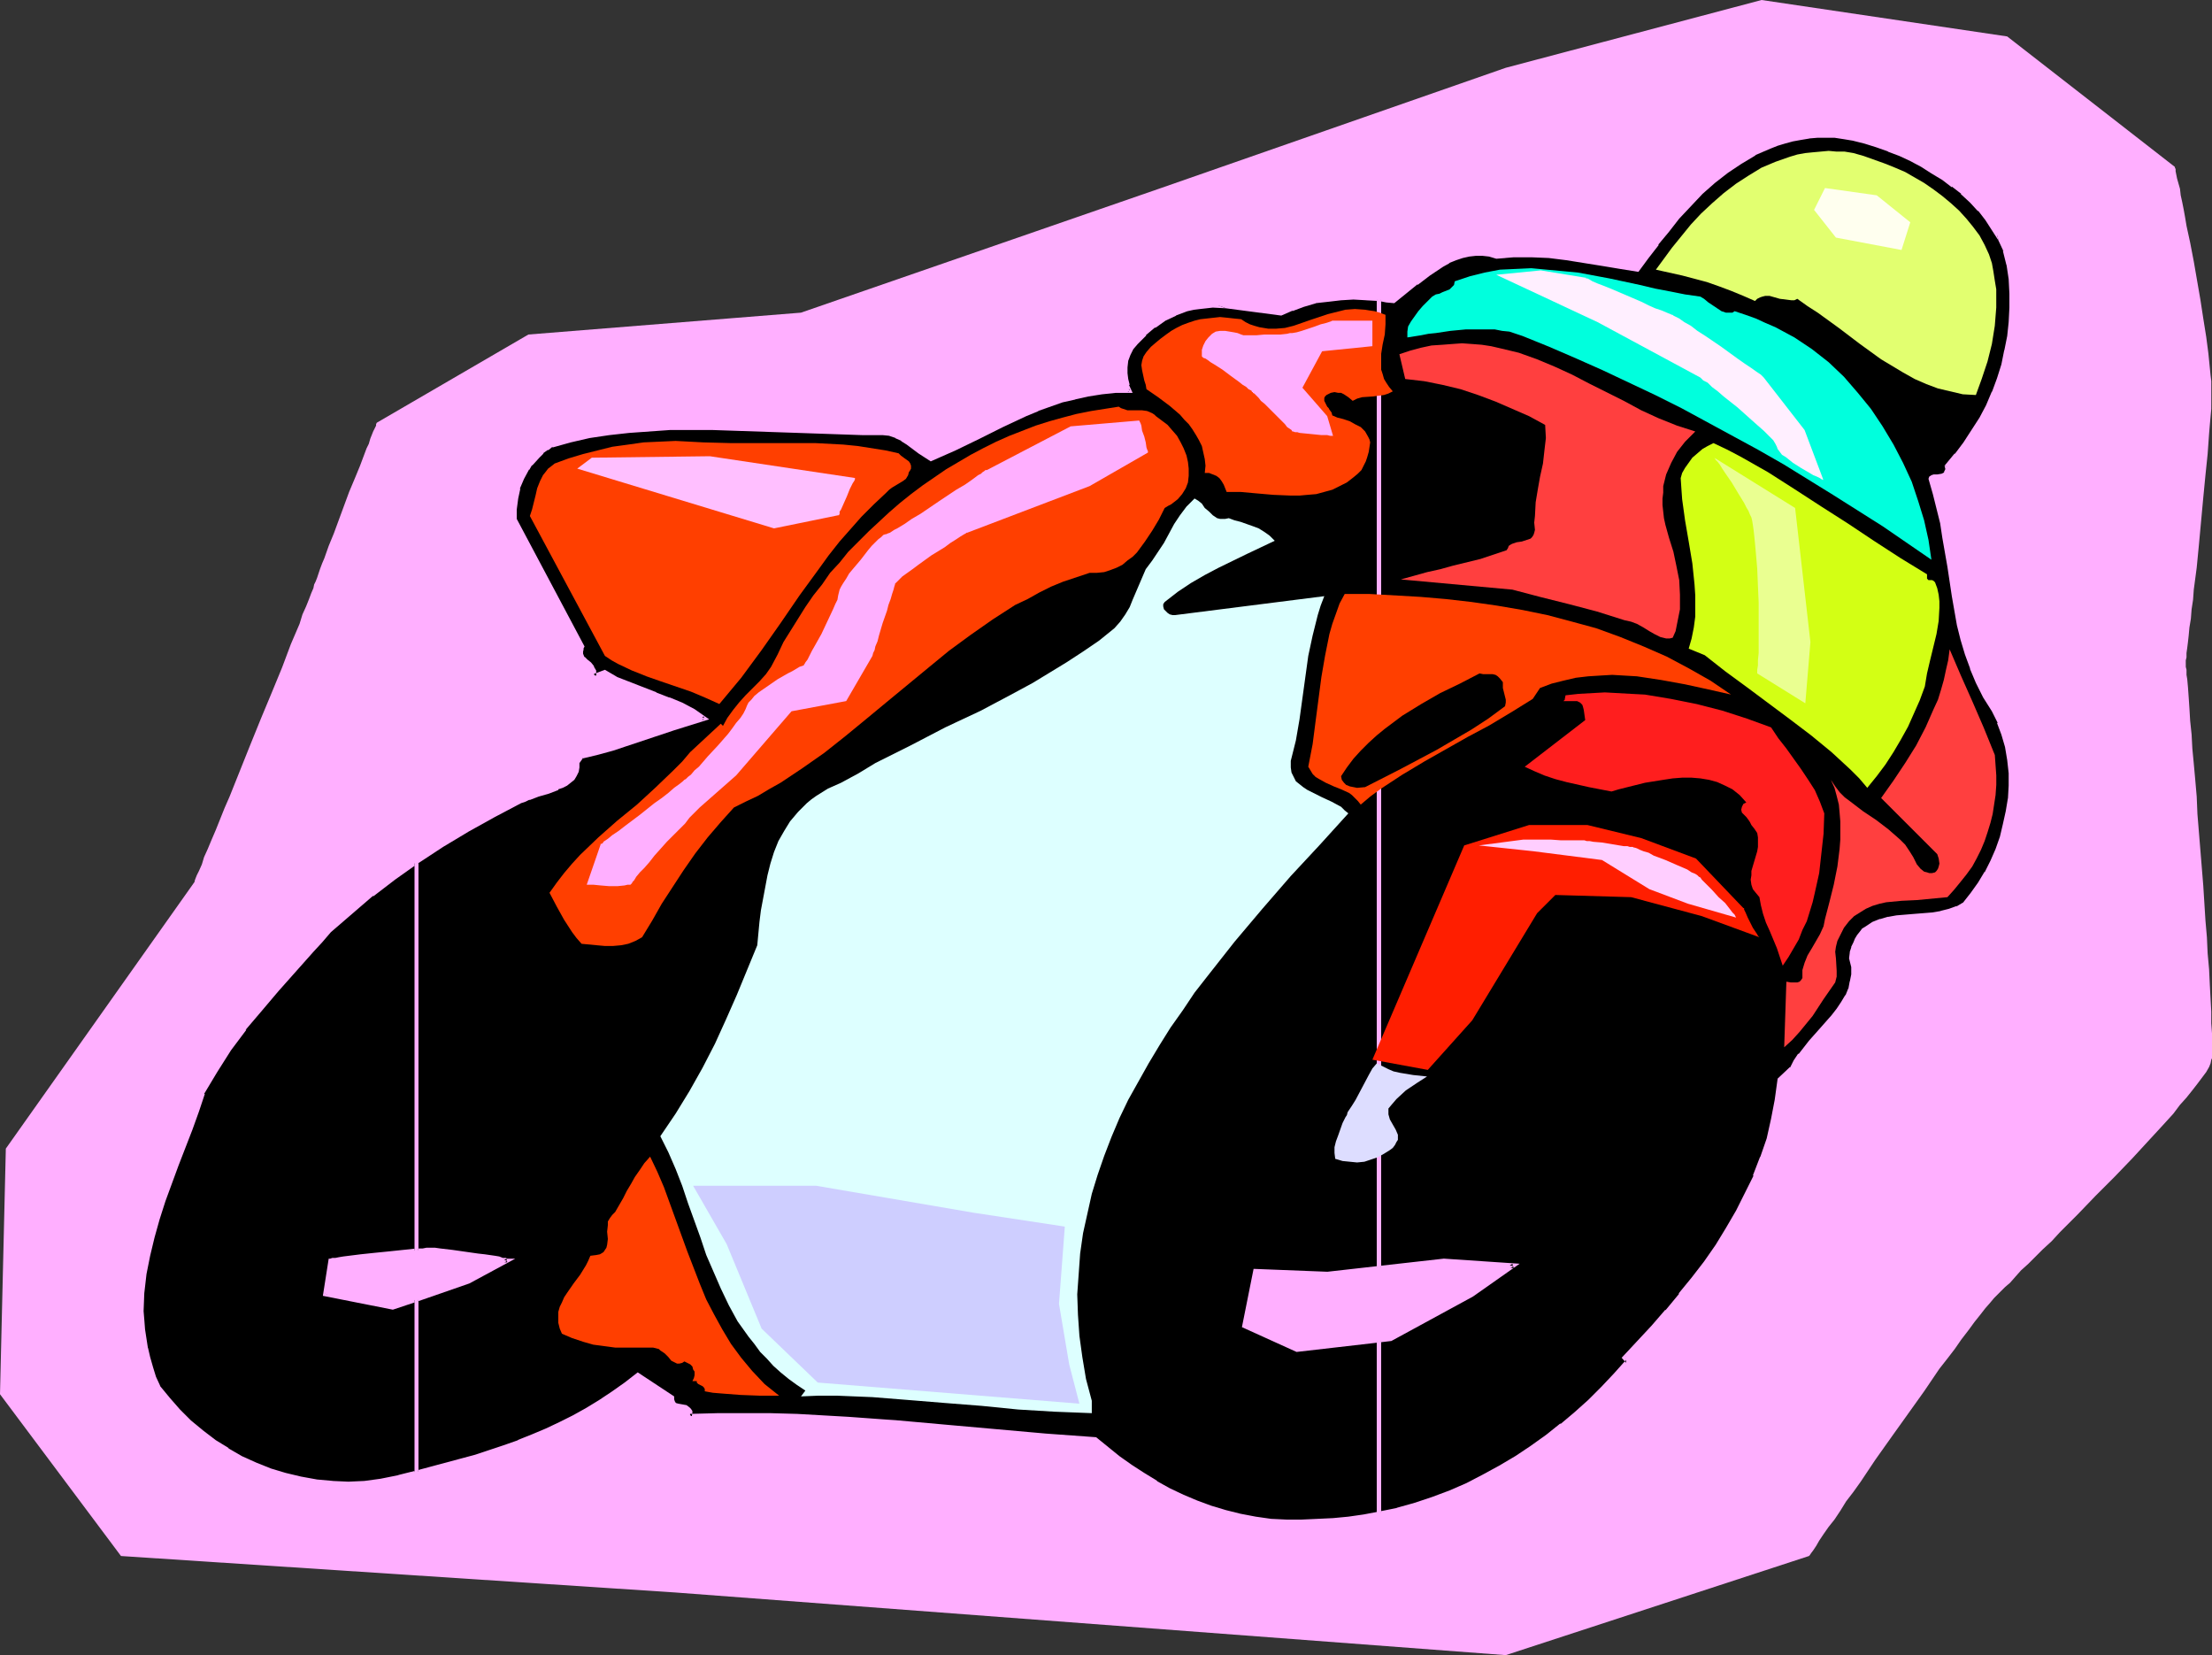 <?xml version="1.0" encoding="UTF-8" standalone="no"?>
<svg
   version="1.0"
   width="129.766mm"
   height="97.072mm"
   id="svg30"
   sodipodi:docname="Motorcycle Racing 19.wmf"
   xmlns:inkscape="http://www.inkscape.org/namespaces/inkscape"
   xmlns:sodipodi="http://sodipodi.sourceforge.net/DTD/sodipodi-0.dtd"
   xmlns="http://www.w3.org/2000/svg"
   xmlns:svg="http://www.w3.org/2000/svg">
  <rect width="100%" height="100%" fill="#333333" stroke="none"/>
  <sodipodi:namedview
     id="namedview30"
     pagecolor="#ffffff"
     bordercolor="#000000"
     borderopacity="0.25"
     inkscape:showpageshadow="2"
     inkscape:pageopacity="0.0"
     inkscape:pagecheckerboard="0"
     inkscape:deskcolor="#d1d1d1"
     inkscape:document-units="mm" />
  <defs
     id="defs1">
    <pattern
       id="WMFhbasepattern"
       patternUnits="userSpaceOnUse"
       width="6"
       height="6"
       x="0"
       y="0" />
  </defs>
  <path
     style="fill:#ffafff;fill-opacity:1;fill-rule:evenodd;stroke:none"
     d="m 484.638,147.014 v -0.162 -0.485 l 0.162,-0.646 v -0.969 l 0.162,-1.131 0.162,-1.292 0.162,-1.454 0.162,-1.777 0.323,-1.939 0.162,-2.1 0.323,-2.1 0.162,-2.262 0.646,-4.847 0.485,-5.008 0.97,-10.501 0.485,-5.008 0.485,-4.685 0.162,-2.262 0.162,-2.262 0.162,-1.939 0.162,-1.777 0.162,-1.777 V 89.178 87.885 86.754 85.785 84.492 l -0.162,-1.292 -0.162,-1.616 -0.162,-1.616 -0.162,-1.616 -0.485,-3.716 -0.646,-4.039 -0.646,-4.2 -1.454,-8.401 -0.808,-4.2 -0.808,-3.716 -0.323,-1.939 -0.323,-1.777 -0.323,-1.616 -0.323,-1.454 -0.162,-1.454 -0.323,-1.131 -0.323,-1.131 -0.162,-0.808 -0.162,-0.808 v -0.485 l -0.162,-0.323 V 36.996 L 445.046,8.078 390.587,0 333.865,15.024 257.429,41.681 177.598,69.306 117.16,74.153 83.547,93.701 v 0 l -0.162,0.323 v 0.323 l -0.323,0.646 -0.323,0.646 -0.323,0.808 -0.323,0.808 -0.323,1.131 -0.485,0.969 -0.485,1.292 -0.97,2.585 -1.131,2.746 -1.293,3.07 -2.262,6.139 -1.131,3.07 -1.131,2.746 -0.97,2.746 -0.485,1.131 -0.485,1.292 -0.323,0.969 -0.323,0.969 -0.323,0.808 -0.323,0.646 -0.162,0.808 -0.485,1.131 -0.485,1.292 -0.646,1.616 -0.808,1.777 -0.646,2.1 -0.97,2.262 -0.97,2.262 -0.97,2.585 -0.97,2.585 -1.131,2.746 -1.131,2.746 -2.424,5.816 -2.424,5.977 -2.262,5.654 -2.262,5.654 -1.131,2.585 -0.97,2.423 -0.97,2.423 -0.97,2.262 -0.808,1.939 -0.808,1.777 -0.485,1.616 -0.646,1.454 -0.485,0.969 -0.323,0.808 -0.162,0.485 v 0.162 0 L 1.293,254.608 0,309.052 l 26.826,35.865 122.816,8.078 184.224,13.894 67.226,-21.971 0.162,-0.162 0.323,-0.485 0.485,-0.646 0.646,-0.969 0.646,-1.131 0.97,-1.454 1.131,-1.616 1.293,-1.616 1.293,-1.939 1.293,-2.1 1.616,-2.1 1.616,-2.262 1.616,-2.423 1.616,-2.423 3.555,-5.008 7.272,-10.178 3.394,-5.008 1.778,-2.262 1.616,-2.1 1.454,-2.1 1.616,-2.1 1.293,-1.777 1.293,-1.616 1.131,-1.454 1.131,-1.292 0.808,-0.969 0.808,-0.808 0.646,-0.646 0.97,-0.969 1.131,-0.969 1.131,-1.292 1.293,-1.454 1.616,-1.454 1.616,-1.616 1.616,-1.616 1.939,-1.777 1.778,-1.939 3.878,-3.877 4.04,-4.2 4.202,-4.2 4.04,-4.2 3.717,-4.039 1.939,-2.1 1.778,-1.939 1.616,-1.777 1.454,-1.939 1.454,-1.616 1.293,-1.616 1.131,-1.454 0.97,-1.292 0.97,-1.292 0.646,-1.131 0.323,-0.808 0.162,-0.808 0.162,-0.323 v -0.646 -0.485 -2.262 -2.1 l -0.162,-2.262 v -2.585 l -0.162,-2.908 -0.162,-3.07 -0.162,-3.393 -0.323,-3.554 -0.162,-3.554 -0.323,-3.716 -0.485,-7.755 -0.646,-7.916 -0.646,-7.916 -0.162,-3.877 -0.323,-3.716 -0.323,-3.554 -0.323,-3.393 -0.162,-3.07 -0.323,-3.07 -0.162,-2.746 -0.162,-2.423 -0.162,-2.262 -0.162,-1.777 -0.162,-0.969 v -0.646 -0.485 l -0.162,-0.646 v -0.323 -0.323 z"
     id="path1" />
  <path
     style="fill:#000000;fill-opacity:1;fill-rule:evenodd;stroke:none"
     d="m 92.273,326.338 -3.878,1.131 -3.878,0.808 -3.717,0.485 -3.555,0.162 -3.555,-0.162 -3.555,-0.323 -3.394,-0.646 -3.394,-0.808 -3.394,-0.969 -3.232,-1.292 -3.232,-1.454 -3.07,-1.777 -2.909,-1.939 -2.747,-2.1 -2.747,-2.262 -2.424,-2.423 -2.262,-2.585 -2.262,-2.746 -0.808,-2.1 -0.808,-2.262 -0.646,-2.1 -0.485,-2.1 -0.323,-1.939 -0.323,-2.1 -0.162,-2.262 v -1.939 -4.2 l 0.485,-4.2 0.808,-4.039 0.97,-4.039 1.131,-4.039 1.293,-4.039 3.07,-7.916 2.909,-7.916 1.454,-4.039 1.293,-3.877 1.454,-2.585 1.454,-2.423 3.07,-4.847 3.232,-4.362 3.717,-4.524 3.555,-4.2 3.878,-4.362 3.878,-4.2 1.939,-2.262 1.939,-2.262 4.686,-4.039 4.848,-4.039 4.848,-3.716 4.848,-3.393 v 86.108 l -1.293,0.162 h -1.454 l -3.232,0.323 -3.07,0.485 -3.07,0.323 -1.454,0.162 -1.293,0.162 -1.131,0.162 -1.131,0.162 h -0.808 l -0.646,0.162 -0.323,0.162 h -0.162 l -1.131,7.431 15.029,2.908 5.171,-1.777 z M 431.633,103.233 v 0.646 0.323 l -0.162,0.323 -0.162,0.485 -0.323,0.162 -0.323,0.162 -0.97,0.323 h -0.97 -0.323 l -0.162,0.323 -0.162,0.162 0.97,3.231 0.808,3.231 0.808,3.231 0.485,3.231 0.97,6.462 0.97,6.624 1.293,6.301 0.808,3.231 0.97,3.231 0.97,3.231 1.454,3.07 1.616,3.07 1.778,3.231 1.293,2.585 0.97,2.746 0.808,2.746 0.485,2.746 0.162,2.908 0.162,2.908 -0.162,2.908 -0.485,2.908 -0.646,2.746 -0.808,2.908 -0.808,2.746 -1.293,2.585 -1.293,2.585 -1.454,2.423 -1.616,2.262 -1.778,2.1 -1.454,0.969 -1.939,0.646 -1.778,0.485 -1.939,0.162 -3.878,0.485 -4.04,0.323 -1.778,0.323 -1.778,0.485 -1.616,0.646 -1.454,0.808 -0.646,0.485 -0.485,0.646 -0.646,0.646 -0.485,0.808 -0.323,0.969 -0.323,0.969 -0.323,0.969 -0.162,1.292 0.323,1.777 0.162,1.777 -0.323,1.616 -0.485,1.777 -0.646,1.454 -0.97,1.454 -0.97,1.616 -1.131,1.454 -2.424,2.746 -1.293,1.454 -1.293,1.454 -2.262,2.908 -0.97,1.454 -0.97,1.454 -2.586,2.423 -0.646,4.523 -0.808,4.362 -1.131,4.2 -1.293,4.2 -1.616,4.2 -1.778,3.877 -2.101,3.877 -2.101,4.039 -2.424,3.554 -2.586,3.716 -2.747,3.716 -2.747,3.554 -3.07,3.554 -3.07,3.554 -6.302,6.785 0.646,0.808 -2.747,3.07 -2.747,2.908 -2.909,2.908 -3.07,2.746 -3.232,2.585 -3.232,2.585 -3.232,2.423 -3.394,2.262 -3.717,2.1 -3.555,1.939 -3.717,1.777 -3.717,1.777 -3.878,1.454 -3.878,1.292 -4.04,1.131 -4.04,0.808 v -38.45 l 2.747,-0.323 17.938,-9.855 9.211,-6.301 -15.514,-1.131 -14.382,1.616 V 66.237 l 1.778,0.323 1.454,0.323 2.586,-2.1 2.586,-2.1 2.747,-2.1 2.909,-1.777 1.293,-0.808 1.616,-0.646 1.454,-0.646 1.454,-0.323 1.616,-0.162 h 1.454 l 1.616,0.323 1.616,0.485 1.778,-0.323 1.939,-0.162 h 3.878 l 3.878,0.162 4.04,0.485 4.04,0.646 3.878,0.646 3.878,0.808 3.878,0.485 2.101,-2.908 2.101,-2.908 2.424,-2.908 2.262,-2.746 2.586,-2.908 2.586,-2.746 2.747,-2.423 2.909,-2.262 3.07,-2.1 3.07,-1.777 3.394,-1.616 1.616,-0.646 1.778,-0.485 1.778,-0.485 1.778,-0.323 1.778,-0.323 h 1.939 l 1.939,-0.162 1.939,0.162 1.939,0.162 2.101,0.323 2.586,0.808 2.586,0.808 2.586,0.969 2.586,0.969 2.424,1.131 2.424,1.292 2.424,1.292 2.262,1.454 2.262,1.616 1.939,1.616 2.101,1.939 1.778,1.939 1.616,1.939 1.454,2.262 1.454,2.423 1.131,2.423 0.808,3.07 0.323,3.231 0.323,3.231 v 3.07 l -0.162,3.231 -0.323,3.231 -0.646,3.07 -0.808,3.231 -0.808,3.07 -1.293,3.07 -1.293,2.908 -1.454,2.908 -1.616,2.746 -1.939,2.585 -1.939,2.585 z m -125.886,232.314 -3.394,0.646 -3.232,0.485 -3.555,0.323 -3.394,0.162 -3.555,0.162 h -3.394 l -3.555,-0.323 -3.394,-0.323 -3.232,-0.646 -3.394,-0.808 -3.232,-0.969 -3.07,-1.292 -3.07,-1.292 -3.07,-1.454 -2.909,-1.454 -2.909,-1.777 -2.747,-1.939 -2.586,-1.939 -2.747,-2.1 -2.424,-2.1 -10.989,-0.646 -10.989,-0.969 -10.827,-0.969 -10.989,-1.131 -10.989,-0.808 -5.656,-0.323 -5.656,-0.162 -5.818,-0.162 h -5.818 -6.141 l -6.141,0.162 0.162,-0.646 v -0.485 l -0.162,-0.323 -0.162,-0.323 -0.646,-0.162 -1.616,-0.323 -0.808,-0.323 -0.323,-0.162 -0.162,-0.323 -0.162,-0.485 v -0.646 l -7.595,-5.008 -2.747,2.1 -2.747,2.1 -2.909,1.777 -2.909,1.777 -2.909,1.616 -2.909,1.616 -3.07,1.454 -3.07,1.292 -3.232,1.131 -3.07,1.131 -6.464,2.262 -6.464,1.777 -6.626,1.616 v -38.288 l 11.635,-4.039 8.565,-4.524 -0.485,-0.162 -0.485,-0.162 -0.97,-0.162 -0.97,-0.162 -0.97,-0.162 -1.293,-0.162 -1.293,-0.162 -5.656,-0.969 -2.747,-0.162 -1.293,-0.162 h -1.131 -0.646 -0.646 l -1.616,0.162 v -86.108 l 5.656,-3.716 5.818,-3.393 5.818,-3.231 5.818,-3.07 0.97,-0.485 0.97,-0.323 1.939,-0.646 1.131,-0.485 1.131,-0.323 2.101,-0.808 0.97,-0.485 0.97,-0.485 0.646,-0.485 0.808,-0.646 0.485,-0.808 0.323,-0.808 0.162,-0.969 v -0.969 l 0.97,-1.292 3.394,-0.808 3.394,-0.969 6.787,-2.262 6.787,-2.1 6.949,-2.262 -2.586,-1.616 -2.586,-1.454 -2.909,-1.292 -2.747,-0.969 -5.818,-2.262 -2.909,-1.292 -2.586,-1.454 -2.424,0.969 v -0.646 -0.485 l -0.485,-0.808 -0.485,-0.808 -0.808,-0.646 -0.646,-0.646 -0.323,-0.808 -0.162,-0.323 v -0.485 l 0.162,-0.485 0.323,-0.485 -15.029,-28.11 -0.162,-2.423 0.323,-2.262 0.485,-2.423 0.808,-2.1 1.293,-2.1 0.646,-0.969 1.616,-1.777 0.97,-0.969 0.97,-0.808 1.131,-0.646 4.04,-1.131 4.202,-0.969 4.363,-0.646 4.525,-0.485 4.525,-0.323 4.525,-0.162 4.686,-0.162 h 4.848 l 9.534,0.323 9.534,0.323 4.686,0.162 4.686,0.162 4.686,0.162 h 4.525 l 1.616,0.162 1.454,0.646 1.293,0.646 1.293,0.808 2.424,1.777 2.586,1.777 5.333,-2.423 5.171,-2.423 5.171,-2.585 5.333,-2.423 2.586,-1.292 2.747,-0.969 2.747,-0.808 2.909,-0.808 2.909,-0.646 2.909,-0.485 3.07,-0.162 h 3.232 l -0.485,-1.292 -0.323,-1.292 -0.162,-1.454 v -1.454 l 0.162,-1.292 0.485,-1.454 0.808,-1.292 0.97,-1.292 1.939,-1.939 2.101,-1.777 2.262,-1.454 2.424,-1.131 2.424,-0.969 1.454,-0.323 1.454,-0.323 1.454,-0.162 1.454,-0.162 3.07,0.162 12.12,1.777 2.262,-1.131 2.586,-0.969 2.747,-0.646 2.747,-0.485 2.909,-0.323 2.747,-0.162 2.909,0.162 2.747,0.162 V 281.103 l -11.312,1.131 -16.16,-0.485 -2.424,12.117 11.635,5.331 18.261,-2.1 z"
     id="path2" />
  <path
     style="fill:#ffafff;fill-opacity:1;fill-rule:evenodd;stroke:none"
     d="m 91.95,326.338 0.162,-0.323 -3.878,0.969 h 0.162 l -4.04,0.808 -3.555,0.485 v 0 l -3.555,0.162 -3.555,-0.162 h 0.162 l -3.555,-0.323 -3.555,-0.646 v 0 l -3.394,-0.808 -3.232,-0.969 v 0 l -3.232,-1.292 v 0 l -3.232,-1.454 -3.07,-1.777 h 0.162 l -2.909,-1.777 -2.747,-2.1 v 0 l -2.747,-2.262 -2.424,-2.423 -2.262,-2.585 v 0 l -2.262,-2.746 0.162,0.162 -0.97,-2.1 v 0 l -0.646,-2.1 -0.646,-2.262 -0.485,-2.1 v 0.162 l -0.323,-2.1 -0.323,-2.1 -0.162,-2.1 v 0 l -0.162,-1.939 0.162,-4.2 v 0.162 l 0.485,-4.2 0.808,-4.039 v 0 l 0.97,-4.039 1.131,-4.039 1.293,-4.039 2.909,-7.916 3.07,-7.916 1.454,-4.039 1.293,-3.877 h -0.162 l 1.454,-2.423 v 0 l 1.454,-2.423 3.07,-4.847 3.394,-4.524 h -0.162 l 3.717,-4.362 v 0 l 3.555,-4.2 3.878,-4.362 3.878,-4.362 1.939,-2.1 1.939,-2.262 4.686,-4.039 v 0 l 4.686,-4.039 v 0.162 l 4.848,-3.716 5.01,-3.554 -0.646,-0.323 v 86.108 l 0.323,-0.485 -1.293,0.162 -1.616,0.162 -3.07,0.323 -3.232,0.323 -3.07,0.323 -1.293,0.162 -1.293,0.162 -1.293,0.162 -0.97,0.162 -0.808,0.162 h -0.646 l -0.485,0.162 h 0.162 -0.485 l -1.293,8.239 15.514,3.07 5.333,-1.777 -0.485,-0.485 v 38.288 l 0.808,0.323 v -39.258 l -5.818,1.939 h 0.162 l -15.029,-2.746 0.485,0.485 1.131,-7.593 -0.485,0.323 h 0.162 v 0 h 0.485 l 0.646,-0.162 h 0.808 l 0.97,-0.162 1.131,-0.162 1.293,-0.162 1.454,-0.162 3.07,-0.485 3.232,-0.323 3.07,-0.323 1.454,-0.162 1.778,-0.162 V 190.31 l -5.656,3.877 -4.848,3.716 v 0 l -4.686,4.039 h -0.162 l -4.686,4.039 -1.939,2.262 -1.939,2.262 -3.878,4.2 -3.878,4.362 -3.555,4.2 v 0.162 l -3.555,4.362 h -0.162 l -3.232,4.524 -3.07,4.685 -1.616,2.585 v 0 l -1.293,2.585 h -0.162 l -1.293,4.039 -1.454,3.877 -2.909,7.916 -2.909,7.916 -1.454,4.039 -1.131,4.039 -0.97,4.039 v 0.162 l -0.808,4.039 -0.323,4.2 v 0 l -0.162,4.2 v 1.939 0.162 l 0.162,2.1 0.323,2.1 0.323,2.1 v 0 l 0.646,2.1 0.646,2.1 0.646,2.262 v 0 l 0.97,2.1 2.262,2.746 v 0.162 l 2.262,2.585 2.424,2.423 2.747,2.262 v 0.162 l 2.909,2.1 2.909,1.777 v 0 l 3.07,1.777 3.232,1.454 v 0 l 3.232,1.292 v 0 l 3.394,1.131 3.394,0.808 v 0 l 3.555,0.646 3.555,0.323 v 0 h 3.555 3.555 0.162 l 3.555,-0.485 4.04,-0.808 v 0 l 4.202,-1.292 z"
     id="path3" />
  <path
     style="fill:#ffafff;fill-opacity:1;fill-rule:evenodd;stroke:none"
     d="m 431.148,103.233 0.162,0.646 v 0 0.323 -0.162 l -0.162,0.323 v 0 l -0.162,0.323 h 0.162 l -0.323,0.162 v 0 l -0.323,0.162 v 0 l -0.97,0.162 h 0.162 -0.97 l -0.485,0.162 -0.485,0.323 -0.162,0.485 0.97,3.393 0.808,3.231 v 0 l 0.808,3.231 0.485,3.231 1.131,6.462 0.97,6.462 1.131,6.462 v 0 l 0.808,3.231 0.97,3.231 1.131,3.07 v 0.162 l 1.293,3.07 1.616,3.231 v 0 l 1.939,3.07 v 0 l 1.293,2.585 h -0.162 l 0.97,2.585 0.808,2.746 v 0 l 0.485,2.908 0.323,2.908 v -0.162 2.908 l -0.162,2.908 v -0.162 l -0.485,2.908 v 0 l -0.646,2.908 -0.646,2.746 -0.97,2.746 v 0 l -1.131,2.585 -1.293,2.585 v -0.162 l -1.454,2.423 -1.616,2.262 v 0 l -1.778,2.262 0.162,-0.162 -1.616,0.969 0.162,-0.162 -1.778,0.646 -1.939,0.485 h 0.162 l -1.939,0.323 -4.04,0.323 -3.878,0.323 -1.778,0.323 h -0.162 l -1.616,0.485 h -0.162 l -1.616,0.646 -1.454,0.969 -0.808,0.485 -0.485,0.646 v 0 l -0.646,0.808 v 0 l -0.485,0.808 v 0 l -0.323,0.808 -0.485,0.969 v 0.162 l -0.323,0.969 v 0.162 l -0.162,1.292 0.485,1.939 v -0.162 1.777 0 l -0.323,1.616 v -0.162 l -0.323,1.777 v -0.162 l -0.646,1.616 v -0.162 l -0.97,1.616 -0.97,1.454 -1.131,1.454 v 0 l -2.424,2.746 -1.293,1.454 -1.293,1.454 v 0 l -2.262,2.908 h -0.162 l -0.97,1.454 -0.808,1.616 v -0.162 l -2.747,2.585 -0.646,4.685 -0.808,4.2 v 0 l -0.97,4.362 -1.454,4.2 v -0.162 l -1.616,4.2 h 0.162 l -1.939,3.877 -1.939,3.877 -2.262,3.877 v 0 l -2.262,3.716 -2.586,3.716 -2.747,3.554 -2.909,3.554 h 0.162 l -3.07,3.716 v -0.162 l -3.07,3.554 -6.626,7.108 0.97,1.131 v -0.646 l -2.747,3.07 -2.747,2.908 -2.909,2.908 -3.07,2.746 v 0 l -3.07,2.585 v -0.162 l -3.232,2.585 -3.394,2.423 -3.394,2.262 -3.555,2.1 v 0 l -3.555,1.939 -3.717,1.939 -3.717,1.616 v 0 l -3.878,1.454 v 0 l -3.878,1.292 -4.04,1.131 h 0.162 l -4.04,0.808 0.485,0.485 v -38.45 l -0.485,0.485 2.747,-0.323 18.099,-9.855 v 0 l 10.342,-7.27 -16.806,-1.131 -14.382,1.616 0.485,0.485 V 66.237 l -0.485,0.485 1.616,0.323 1.778,0.162 2.586,-2.1 2.586,-2.1 v 0.162 l 2.747,-2.1 2.909,-1.939 1.454,-0.808 h -0.162 l 1.616,-0.646 v 0 l 1.454,-0.485 1.454,-0.323 v 0 l 1.454,-0.162 v 0 h 1.454 v 0 l 1.454,0.162 v 0 l 1.616,0.485 2.101,-0.162 h -0.162 l 1.939,-0.162 h 3.878 l 3.878,0.162 v 0 l 3.878,0.485 4.04,0.646 4.04,0.646 3.878,0.646 4.04,0.646 2.262,-3.07 2.262,-2.908 h -0.162 l 2.424,-2.908 2.262,-2.908 v 0 l 2.586,-2.746 2.586,-2.746 2.747,-2.423 v 0 l 2.909,-2.262 v 0 l 2.909,-1.939 3.232,-1.939 h -0.162 l 3.394,-1.454 v 0 l 1.616,-0.646 v 0 l 1.616,-0.485 1.778,-0.485 v 0 l 1.778,-0.323 1.939,-0.323 h -0.162 l 1.939,-0.162 h 1.939 1.939 -0.162 l 2.101,0.323 1.939,0.323 v 0 l 2.586,0.646 2.586,0.808 2.747,0.969 h -0.162 l 2.586,0.969 2.424,1.131 2.424,1.292 v 0 l 2.262,1.454 2.424,1.454 2.101,1.616 v -0.162 l 2.101,1.616 h -0.162 l 2.101,1.939 1.778,1.939 v -0.162 l 1.616,2.1 v 0 l 1.454,2.262 1.454,2.262 v 0 l -0.646,-2.746 -1.616,-2.262 v 0 l -1.616,-2.1 v 0 l -1.939,-1.939 -1.939,-1.777 v 0 l -2.101,-1.777 v 0 l -2.101,-1.616 -2.424,-1.454 -2.262,-1.454 h -0.162 l -2.424,-1.131 -2.424,-1.131 -2.424,-1.131 h -0.162 l -2.586,-0.969 -2.586,-0.808 -2.747,-0.808 v 0 l -2.101,-0.323 -1.939,-0.162 v 0 l -1.939,-0.162 -1.939,0.162 -1.939,0.162 v 0 l -1.939,0.162 -1.778,0.485 v 0 l -1.778,0.323 -1.778,0.646 v 0 l -1.778,0.485 v 0.162 l -3.232,1.454 h -0.162 l -3.07,1.939 -3.07,1.939 v 0.162 l -2.747,2.262 h -0.162 l -2.747,2.585 -2.586,2.585 -2.586,2.908 v 0 l -2.262,2.908 -2.424,2.908 v 0 l -2.262,2.908 -1.939,2.908 0.485,-0.162 -3.878,-0.646 -3.878,-0.808 -4.04,-0.646 -4.04,-0.646 -3.878,-0.323 h -0.162 l -3.878,-0.162 h -3.878 -1.939 v 0 l -1.939,0.323 h 0.323 l -1.616,-0.485 h -0.162 l -1.454,-0.323 h -0.162 -1.454 -0.162 l -1.454,0.162 v 0 l -1.616,0.485 -1.454,0.485 v 0 l -1.616,0.646 v 0 l -1.454,0.808 -2.909,1.939 -2.747,2.1 v 0 l -2.586,2.1 -2.424,2.1 0.323,-0.162 -1.616,-0.323 -2.262,-0.323 V 281.588 l 14.867,-1.777 h -0.162 l 15.675,1.292 -0.323,-0.969 -9.211,6.462 v 0 l -17.938,9.855 0.162,-0.162 -3.07,0.323 v 39.581 l 4.686,-1.131 v 0 l 4.04,-1.131 3.878,-1.292 v 0 l 3.878,-1.454 v 0 l 3.878,-1.616 3.555,-1.939 3.717,-1.939 v 0 l 3.555,-2.1 3.394,-2.262 3.394,-2.423 3.232,-2.585 v 0 l 3.07,-2.585 h 0.162 l 3.07,-2.746 2.909,-2.908 2.747,-2.908 3.07,-3.393 -0.97,-1.131 v 0.646 l 6.302,-6.785 3.07,-3.554 v 0 l 3.07,-3.554 v 0 l 2.909,-3.554 2.747,-3.716 2.424,-3.716 2.424,-3.716 v 0 l 2.262,-3.877 1.939,-4.039 1.939,-3.877 v 0 l 1.616,-4.039 v -0.162 l 1.293,-4.2 1.131,-4.2 v -0.162 l 0.808,-4.362 0.646,-4.523 -0.162,0.323 2.586,-2.423 0.97,-1.616 0.97,-1.454 h -0.162 l 2.424,-2.908 v 0.162 l 1.293,-1.454 1.293,-1.454 2.424,-2.746 0.162,-0.162 1.131,-1.454 0.97,-1.454 0.808,-1.454 v -0.162 l 0.808,-1.454 v -0.162 l 0.485,-1.616 v 0 l 0.162,-1.777 v -1.777 0 l -0.323,-1.939 v 0.162 l 0.162,-1.131 v 0 l 0.162,-1.131 v 0.162 l 0.323,-0.969 0.485,-0.969 v 0.162 l 0.485,-0.808 h -0.162 l 0.646,-0.646 v 0 l 0.485,-0.646 0.646,-0.485 h -0.162 l 1.616,-0.808 1.454,-0.646 v 0.162 l 1.778,-0.485 h -0.162 l 1.939,-0.323 3.878,-0.485 4.04,-0.323 1.778,-0.323 h 0.162 l 1.778,-0.323 1.778,-0.646 0.162,-0.162 1.616,-0.969 1.778,-2.1 v 0 l 1.616,-2.423 1.454,-2.423 v 0 l 1.454,-2.585 1.131,-2.585 v 0 l 0.97,-2.746 0.808,-2.908 0.646,-2.908 v 0 l 0.323,-2.908 v 0 l 0.162,-2.908 v -2.908 0 l -0.162,-2.908 -0.646,-2.908 v 0 l -0.646,-2.746 -0.97,-2.746 h -0.162 l -1.293,-2.585 v -0.162 l -1.778,-3.07 v 0 l -1.616,-3.07 -1.293,-3.231 v 0.162 l -1.131,-3.231 -0.97,-3.07 -0.646,-3.393 v 0.162 l -1.293,-6.462 -0.97,-6.462 -0.97,-6.462 -0.646,-3.231 -0.646,-3.231 v -0.162 l -0.808,-3.07 -0.97,-3.393 v 0.323 -0.323 0.323 l 0.162,-0.323 -0.323,0.162 h 0.485 -0.162 0.97 l 1.131,-0.323 0.485,-0.162 0.323,-0.485 0.323,-0.485 v 0 l 0.162,-0.485 v -0.323 -0.162 -0.485 l -0.162,0.323 z"
     id="path4" />
  <path
     style="fill:#ffafff;fill-opacity:1;fill-rule:evenodd;stroke:none"
     d="m 443.107,53.313 1.131,2.423 -0.162,-0.162 0.808,3.231 v -0.162 l 0.485,3.231 0.162,3.231 v 0 3.07 l -0.162,3.231 v 0 l -0.323,3.07 -0.646,3.231 v -0.162 l -0.646,3.231 -0.97,3.07 -1.131,3.07 v -0.162 l -1.293,3.07 -1.454,2.746 v 0 l -1.778,2.746 -1.778,2.746 -1.939,2.585 v -0.162 l -2.262,2.746 0.808,0.323 2.101,-2.423 v 0 l 2.101,-2.585 1.778,-2.746 1.616,-2.746 v 0 l 1.454,-2.908 1.454,-2.908 v -0.162 l 1.131,-3.07 0.97,-3.07 0.808,-3.07 v 0 l 0.646,-3.231 0.323,-3.231 v 0 l 0.162,-3.231 v -3.07 -0.162 l -0.323,-3.231 -0.485,-3.07 V 58.482 l -0.646,-3.07 -1.293,-2.585 v 0 l -1.293,-2.262 z"
     id="path5" />
  <path
     style="fill:#ffafff;fill-opacity:1;fill-rule:evenodd;stroke:none"
     d="m 305.262,335.547 0.485,-0.485 -3.394,0.646 -3.394,0.485 -3.394,0.323 v 0 l -3.394,0.162 -3.555,0.162 h -3.394 v 0 l -3.394,-0.162 -3.394,-0.485 -3.394,-0.646 v 0 l -3.232,-0.808 -3.232,-0.969 -3.07,-1.131 v 0 l -3.07,-1.292 -3.07,-1.454 -2.909,-1.616 h 0.162 l -2.909,-1.777 -2.747,-1.777 -2.747,-1.939 -2.586,-2.1 v 0 l -2.586,-2.1 -11.15,-0.808 v 0 l -21.816,-1.939 -10.827,-0.969 -11.15,-0.808 v 0 l -5.656,-0.323 -5.656,-0.323 -5.818,-0.162 h -5.818 -6.141 l -6.141,0.162 0.485,0.646 0.162,-0.808 v -0.485 l -0.323,-0.485 -0.323,-0.323 -0.646,-0.485 -1.778,-0.323 v 0 l -0.646,-0.162 h 0.162 l -0.323,-0.162 h 0.162 l -0.323,-0.323 0.162,0.162 -0.162,-0.485 v 0.162 -0.808 l -8.08,-5.331 -2.909,2.262 v 0 l -2.747,1.939 -2.909,1.939 -2.909,1.777 v 0 l -2.909,1.616 -2.909,1.454 -3.07,1.454 -3.07,1.292 v 0 l -3.232,1.292 h 0.162 l -3.232,1.131 -6.302,2.1 -6.626,1.777 -6.626,1.777 0.646,0.323 v -38.288 l -0.323,0.485 11.635,-4.039 v 0 l 10.181,-5.493 h -1.778 v 0 l -0.323,-0.162 h -0.646 v 0 l -0.808,-0.323 v 0 l -0.97,-0.162 -1.131,-0.162 -1.131,-0.162 -1.454,-0.162 -5.656,-0.808 -2.747,-0.323 -1.131,-0.162 h -1.939 l -0.808,0.162 h 0.162 -1.616 l 0.485,0.485 v -86.108 l -0.162,0.323 5.656,-3.716 5.656,-3.393 v 0 l 5.818,-3.231 5.818,-3.07 0.97,-0.323 0.97,-0.485 -0.162,0.162 2.101,-0.808 1.131,-0.323 1.131,-0.323 2.101,-0.808 v -0.162 l 0.97,-0.323 0.97,-0.485 v 0 l 0.808,-0.646 v 0 l 0.808,-0.646 0.485,-0.808 0.485,-0.969 0.162,-0.969 v -1.131 0.162 l 0.808,-1.131 -0.323,0.162 3.394,-0.808 3.555,-0.969 6.787,-2.262 6.787,-2.262 7.757,-2.423 -3.232,-2.262 v 0 l -2.747,-1.454 -2.747,-1.131 h -0.162 l -2.909,-1.131 h 0.162 l -5.818,-2.262 v 0 l -2.909,-1.131 -2.747,-1.616 -2.586,0.969 0.646,0.485 v -0.646 -0.646 l -0.485,-0.808 v -0.162 l -0.646,-0.808 -0.808,-0.646 -0.646,-0.646 v 0.162 l -0.323,-0.808 v 0 -0.323 0.162 -0.485 0.162 l 0.162,-0.646 -0.162,0.162 0.323,-0.646 -15.029,-28.272 v 0.162 -2.423 0.162 l 0.323,-2.423 v 0 l 0.485,-2.262 -0.162,0.162 0.97,-2.262 1.131,-2.1 v 0.162 l 0.646,-1.131 v 0.162 l 1.616,-1.777 0.97,-0.969 h -0.162 l 1.131,-0.808 v 0.162 l 0.97,-0.808 v 0.162 l 4.04,-1.131 v 0 l 4.202,-0.969 4.363,-0.646 4.363,-0.485 4.525,-0.323 v 0 l 4.525,-0.323 h 4.686 4.848 l 9.534,0.323 9.534,0.323 4.686,0.162 4.686,0.162 4.686,0.162 h 4.525 v 0 l 1.616,0.162 h -0.162 l 1.454,0.485 h -0.162 l 1.454,0.646 h -0.162 l 1.293,0.808 2.586,1.939 2.747,1.777 5.494,-2.423 5.333,-2.585 5.171,-2.585 5.171,-2.423 2.747,-1.131 h -0.162 l 2.747,-0.969 2.747,-0.969 2.909,-0.646 h -0.162 l 2.909,-0.646 3.07,-0.485 3.07,-0.323 h -0.162 3.878 l -0.808,-1.777 h 0.162 l -0.323,-1.292 v 0 l -0.162,-1.292 v 0 -1.454 0.162 l 0.162,-1.454 v 0 l 0.485,-1.292 v 0 l 0.646,-1.292 v 0 l 0.97,-1.131 v 0 l 1.939,-1.939 h -0.162 l 2.101,-1.777 v 0.162 l 2.262,-1.616 v 0 l 2.424,-1.131 h -0.162 l 2.586,-0.969 1.454,-0.323 v 0 l 1.293,-0.162 1.454,-0.162 1.454,-0.162 v 0 l 3.07,0.162 h -0.162 l -2.909,-1.131 h -0.162 l -1.454,0.162 -1.454,0.162 -1.293,0.323 h -0.162 l -1.293,0.323 -2.586,0.969 h -0.162 l -2.424,1.292 v 0 l -2.262,1.454 v 0 l -2.101,1.777 v 0 l -1.939,1.939 v 0.162 l -1.131,1.131 -0.646,1.454 v 0 l -0.485,1.454 -0.323,1.454 v 0 1.454 l 0.162,1.454 v 0.162 l 0.323,1.292 h 0.162 l 0.485,1.292 0.323,-0.646 h -3.232 v 0 l -3.07,0.162 -2.909,0.485 -2.909,0.646 h -0.162 l -2.747,0.808 -2.747,0.808 -2.747,1.131 h -0.162 l -2.586,1.131 -5.333,2.423 -5.171,2.585 -5.171,2.585 -5.333,2.423 h 0.485 l -2.586,-1.777 -2.586,-1.939 -1.131,-0.646 h -0.162 l -1.293,-0.808 h -0.162 l -1.293,-0.485 -1.616,-0.323 h -0.162 -4.525 l -4.686,-0.162 -4.686,-0.162 -4.686,-0.162 -9.534,-0.323 -9.534,-0.323 h -4.848 l -4.686,0.162 -4.525,0.162 v 0 l -4.686,0.323 -4.363,0.485 -4.363,0.646 -4.202,0.969 h -0.162 l -4.04,1.292 -1.131,0.646 v 0 l -1.131,0.808 v 0 l -0.97,0.969 -1.778,1.777 -0.646,0.969 v 0.162 l -1.131,1.939 -0.808,2.262 -0.162,0.162 -0.485,2.262 v 0 l -0.323,2.423 v 0 l 0.162,2.585 15.029,28.11 v -0.485 l -0.162,0.646 h -0.162 l -0.162,0.485 v 0.646 l 0.162,0.485 v 0 l 0.485,0.808 0.646,0.808 0.808,0.646 h -0.162 l 0.646,0.646 v 0 l 0.485,0.808 -0.162,-0.162 0.162,0.485 v 0 1.292 l 2.909,-1.131 -0.485,-0.162 2.747,1.616 2.747,1.131 v 0.162 l 5.818,2.1 h 0.162 l 2.909,1.131 h -0.162 l 2.909,1.131 2.586,1.454 v 0 l 2.424,1.616 0.162,-0.808 -6.949,2.262 -6.787,2.262 -6.787,2.1 -3.394,0.969 -3.555,0.969 -0.97,1.454 v 1.131 0 l -0.323,0.969 0.162,-0.162 -0.323,0.808 v 0 l -0.646,0.646 h 0.162 l -0.808,0.646 0.162,-0.162 -0.808,0.646 v 0 l -0.808,0.485 -0.97,0.485 v -0.162 l -2.101,0.808 -0.97,0.323 -1.293,0.485 -1.939,0.646 -0.162,0.162 -0.97,0.323 -0.808,0.485 -5.818,3.07 -5.818,3.07 h -0.162 l -5.656,3.393 -5.818,4.039 v 86.754 l 1.939,-0.162 v 0 h 0.808 -0.162 1.778 v 0 l 1.131,0.162 2.747,0.162 5.818,0.808 1.293,0.162 1.131,0.323 1.131,0.162 0.97,0.162 v 0 l 0.808,0.162 v 0 l 0.646,0.162 h -0.162 0.485 0.162 l -0.162,-0.808 -8.565,4.685 v 0 l -11.797,4.039 v 39.258 l 7.11,-1.777 6.464,-1.939 6.464,-2.1 3.07,-1.131 h 0.162 l 3.07,-1.131 v -0.162 l 3.07,-1.292 3.07,-1.454 2.909,-1.454 3.07,-1.777 v 0 l 2.909,-1.616 2.909,-1.939 2.747,-1.939 v -0.162 l 2.747,-2.1 h -0.485 l 7.595,5.17 -0.323,-0.485 v 0.646 l 0.323,0.646 0.162,0.323 0.323,0.485 0.97,0.323 v 0 l 1.616,0.162 v 0 l 0.646,0.323 -0.323,-0.162 0.323,0.323 -0.162,-0.162 0.162,0.323 v 0 0.485 -0.162 l -0.162,1.131 6.626,-0.162 6.141,-0.162 5.818,0.162 5.818,0.162 5.656,0.162 5.656,0.323 v 0 l 10.989,0.808 10.989,1.131 21.816,1.777 v 0 l 10.989,0.808 -0.323,-0.162 2.424,2.1 0.162,0.162 2.586,1.939 2.747,2.1 2.747,1.777 2.747,1.777 h 0.162 l 2.909,1.616 3.07,1.454 3.07,1.292 v 0 l 3.07,1.131 3.394,1.131 3.232,0.646 v 0 l 3.394,0.646 3.394,0.485 3.394,0.323 h 0.162 3.394 l 3.555,-0.323 3.394,-0.162 h 0.162 l 3.394,-0.162 3.394,-0.485 3.717,-0.646 z"
     id="path6" />
  <path
     style="fill:#ffafff;fill-opacity:1;fill-rule:evenodd;stroke:none"
     d="m 271.811,68.337 12.282,1.616 2.586,-1.131 -0.162,0.162 2.586,-0.969 2.747,-0.808 h -0.162 l 2.909,-0.323 2.747,-0.323 v 0 l 2.747,-0.162 2.909,0.162 h -0.162 l 2.909,0.162 -0.485,-0.485 V 281.103 l 0.485,-0.485 -11.474,1.292 h 0.162 l -16.483,-0.646 -2.586,12.924 12.12,5.493 18.261,-2.1 -0.485,-0.485 v 38.45 l 0.97,0.485 v -39.419 l -18.746,2.1 h 0.162 l -11.635,-5.17 0.323,0.485 2.424,-12.117 -0.485,0.323 16.16,0.485 v 0 l 11.797,-1.292 V 65.914 l -3.232,-0.323 v 0 l -2.909,-0.162 -2.747,0.162 h -0.162 l -2.747,0.323 -2.909,0.485 v 0 l -2.747,0.646 -2.424,0.969 h -0.162 l -2.262,1.131 h 0.162 l -12.12,-1.777 v 0 l -3.07,-0.162 z"
     id="path7" />
  <path
     style="fill:#ff3f3f;fill-opacity:1;fill-rule:evenodd;stroke:none"
     d="m 431.795,198.872 -3.394,0.323 -3.394,0.323 -3.394,0.162 -3.394,0.323 -1.454,0.323 -1.616,0.485 -1.454,0.646 -1.293,0.808 -1.293,0.808 -1.131,1.131 -1.131,1.454 -0.808,1.616 -0.323,0.646 -0.323,0.646 -0.323,1.292 -0.162,1.131 0.162,1.454 0.162,2.746 v 1.292 l -0.323,1.292 -2.586,3.716 -2.424,3.716 -1.454,1.777 -1.454,1.777 -1.616,1.777 -1.778,1.616 0.485,-14.54 0.97,0.162 h 1.131 0.323 l 0.485,-0.162 0.323,-0.323 0.323,-0.485 v -0.808 -0.969 l 0.485,-1.616 0.646,-1.616 0.97,-1.616 1.778,-3.07 0.808,-1.777 0.323,-1.616 0.97,-3.716 0.97,-3.877 0.808,-4.039 0.485,-3.877 0.162,-2.1 v -1.939 -2.1 l -0.162,-1.939 -0.162,-1.777 -0.485,-1.939 -0.485,-1.777 -0.808,-1.777 0.97,1.454 0.97,1.292 1.131,1.131 1.293,0.969 2.747,2.1 2.909,1.939 2.747,2.1 1.293,1.131 1.293,1.131 1.131,1.131 0.97,1.454 0.808,1.292 0.808,1.616 0.808,0.969 0.808,0.646 0.646,0.162 0.485,0.162 h 0.646 l 0.646,-0.162 0.323,-0.323 0.323,-0.485 0.162,-0.485 0.162,-0.646 -0.162,-1.131 -0.323,-0.969 -12.443,-12.44 2.747,-3.877 2.586,-3.877 2.424,-3.877 2.101,-4.039 1.778,-4.039 0.97,-2.1 0.646,-2.1 0.646,-2.262 0.485,-2.262 0.485,-2.1 0.323,-2.423 2.424,5.654 1.293,2.908 1.293,2.908 2.586,5.977 2.424,5.977 0.162,2.262 0.162,2.262 v 2.1 l -0.162,2.262 -0.323,2.1 -0.323,2.1 -0.485,1.939 -0.646,2.1 -0.646,1.939 -0.808,1.939 -0.97,1.939 -0.97,1.777 -1.293,1.777 -1.293,1.616 -1.454,1.777 z"
     id="path8" />
  <path
     style="fill:#e2ff70;fill-opacity:1;fill-rule:evenodd;stroke:none"
     d="m 438.097,87.562 -2.909,-0.162 -2.747,-0.646 -2.747,-0.646 -2.586,-0.969 -2.586,-1.131 -2.586,-1.454 -2.424,-1.454 -2.424,-1.454 -4.686,-3.393 -4.686,-3.554 -4.686,-3.393 -2.262,-1.454 -2.262,-1.616 -0.646,0.323 h -0.646 l -1.293,-0.162 -1.293,-0.162 -1.131,-0.323 -1.131,-0.323 h -0.97 l -0.646,0.162 -0.485,0.162 -0.646,0.323 -0.485,0.485 -2.586,-1.131 -2.747,-1.131 -2.586,-0.969 -2.747,-0.969 -5.494,-1.454 -5.818,-1.292 1.778,-2.423 1.778,-2.423 2.101,-2.585 2.101,-2.585 2.262,-2.423 2.424,-2.262 2.586,-2.262 2.747,-2.1 2.747,-1.777 2.909,-1.777 3.07,-1.292 3.232,-1.131 1.616,-0.485 1.778,-0.323 1.616,-0.162 1.778,-0.162 1.778,-0.162 1.778,0.162 h 1.778 l 1.939,0.323 2.262,0.646 2.262,0.808 2.262,0.808 2.424,0.969 2.262,0.969 4.202,2.423 2.101,1.454 1.939,1.454 1.939,1.616 1.778,1.616 1.616,1.777 1.454,1.777 1.454,1.939 1.131,2.1 0.97,2.1 0.646,1.939 0.323,1.777 0.323,2.1 0.323,1.939 v 2.1 1.939 l -0.323,4.039 -0.646,4.039 -0.97,3.877 -1.293,3.877 z"
     id="path9" />
  <path
     style="fill:#d3ff14;fill-opacity:1;fill-rule:evenodd;stroke:none"
     d="m 414.019,174.639 -1.778,-2.1 -1.939,-1.939 -2.101,-1.939 -2.101,-1.939 -4.525,-3.716 -4.686,-3.554 -9.534,-7.108 -4.848,-3.554 -4.525,-3.554 -3.555,-1.454 0.646,-2.262 0.485,-2.423 0.323,-2.423 v -2.262 -2.423 l -0.162,-2.423 -0.485,-4.685 -0.808,-4.847 -0.808,-4.685 -0.646,-4.685 -0.162,-2.262 -0.162,-2.423 0.323,-1.131 0.646,-1.131 0.808,-1.131 0.808,-1.131 1.131,-0.969 1.131,-0.969 1.131,-0.646 1.293,-0.646 3.07,1.454 3.07,1.616 5.979,3.393 5.818,3.716 5.979,3.877 5.818,3.716 5.818,3.877 5.979,3.877 5.818,3.554 v 0.646 0.323 l 0.162,0.162 0.162,0.162 h 0.485 0.323 l 0.323,0.162 0.323,0.323 0.485,1.292 0.323,1.454 0.162,1.454 v 1.454 l -0.162,2.908 -0.485,2.908 -1.454,5.977 -0.646,2.746 -0.485,2.908 -1.131,3.07 -1.293,2.908 -1.293,2.908 -1.616,2.908 -1.616,2.746 -1.778,2.746 -1.939,2.585 z"
     id="path10" />
  <path
     style="fill:#00ffdd;fill-opacity:1;fill-rule:evenodd;stroke:none"
     d="m 428.24,124.073 -10.827,-7.431 -10.989,-6.947 -10.989,-6.785 -5.656,-3.231 -5.656,-3.07 -5.656,-3.07 -5.656,-3.07 -5.818,-2.908 -5.818,-2.746 -5.818,-2.746 -5.818,-2.585 -5.979,-2.585 -5.979,-2.423 -1.454,-0.485 -1.454,-0.485 -1.616,-0.162 -1.616,-0.323 h -3.07 -3.394 l -3.394,0.323 -3.232,0.485 -1.616,0.162 -1.616,0.323 -3.07,0.485 v -0.646 -0.646 l 0.162,-1.131 0.646,-1.131 0.808,-1.131 0.808,-1.131 0.97,-1.131 2.101,-2.1 0.808,-0.485 0.808,-0.162 0.646,-0.323 0.808,-0.323 0.808,-0.323 0.485,-0.485 0.485,-0.485 0.162,-0.808 3.394,-1.131 3.232,-0.808 3.394,-0.646 3.555,-0.162 3.394,-0.162 3.394,0.323 3.555,0.323 3.394,0.323 6.949,1.292 6.787,1.454 3.394,0.808 3.394,0.646 3.232,0.646 3.394,0.485 0.808,0.485 0.97,0.808 1.939,1.292 0.97,0.646 0.97,0.323 h 0.97 0.485 l 0.485,-0.323 2.424,0.808 2.262,0.808 2.101,0.969 2.262,0.969 2.101,1.131 2.101,1.131 1.939,1.292 1.939,1.292 3.717,2.908 3.394,3.231 3.07,3.554 2.909,3.554 2.586,3.877 2.424,4.039 2.101,4.039 1.939,4.2 1.454,4.362 1.293,4.2 0.97,4.362 z"
     id="path11" />
  <path
     style="fill:#ff1e1e;fill-opacity:1;fill-rule:evenodd;stroke:none"
     d="m 395.273,214.058 -0.646,-1.939 -0.646,-1.939 -0.808,-1.939 -0.808,-1.939 -0.808,-1.777 -0.646,-1.939 -0.485,-1.939 -0.323,-1.777 -0.808,-0.969 -0.646,-0.808 -0.323,-0.969 -0.162,-1.131 0.162,-0.969 v -0.969 l 1.293,-4.362 0.162,-0.969 v -1.131 -0.969 l -0.162,-0.969 -0.646,-0.969 -0.646,-0.808 -0.323,-0.646 -0.323,-0.485 -0.485,-0.646 -0.485,-0.485 -0.485,-0.485 -0.162,-0.646 0.162,-0.646 0.162,-0.323 0.162,-0.323 0.646,-0.323 -1.454,-1.616 -1.616,-1.292 -1.616,-0.808 -1.778,-0.808 -1.778,-0.485 -1.939,-0.323 -1.939,-0.162 h -2.101 l -2.101,0.162 -2.101,0.323 -4.04,0.646 -3.878,0.969 -1.939,0.485 -1.616,0.485 -5.01,-0.969 -5.01,-1.131 -2.424,-0.646 -2.424,-0.808 -2.262,-0.969 -2.101,-0.969 13.413,-10.339 -0.162,-1.131 -0.162,-1.131 -0.162,-0.646 -0.162,-0.485 -0.485,-0.485 -0.646,-0.323 h -3.07 l 0.323,-0.323 v -0.162 l 0.162,-0.808 2.909,-0.323 2.909,-0.162 2.909,-0.162 2.909,0.162 2.909,0.162 3.07,0.162 2.909,0.485 2.909,0.485 5.656,1.131 5.656,1.454 5.494,1.777 5.333,1.939 1.616,2.423 1.778,2.262 1.616,2.262 1.616,2.262 1.616,2.423 1.454,2.262 1.131,2.585 0.485,1.292 0.485,1.292 -0.162,4.523 -0.485,4.362 -0.485,4.362 -0.97,4.362 -0.485,2.1 -0.646,2.1 -0.646,2.1 -0.97,1.939 -0.808,2.1 -1.131,1.939 -1.131,1.939 z"
     id="path12" />
  <path
     style="fill:#ff3f00;fill-opacity:1;fill-rule:evenodd;stroke:none"
     d="m 341.46,152.506 -1.616,2.423 -4.686,2.908 -4.848,2.908 -4.848,2.585 -4.848,2.746 -4.848,2.746 -4.848,2.908 -4.686,3.07 -2.424,1.777 -2.101,1.777 -0.646,-0.808 -0.646,-0.646 -0.646,-0.646 -0.646,-0.485 -1.778,-0.808 -1.616,-0.646 -1.778,-0.808 -1.454,-0.808 -0.808,-0.485 -0.646,-0.646 -0.485,-0.808 -0.485,-0.808 0.97,-5.008 0.646,-5.008 1.293,-9.855 0.808,-4.685 0.97,-4.847 0.646,-2.262 0.808,-2.262 0.808,-2.262 1.131,-2.1 h 5.494 l 5.656,0.323 5.656,0.323 5.656,0.485 5.656,0.646 5.656,0.808 5.656,0.969 5.494,1.131 5.494,1.454 5.333,1.454 5.333,1.939 5.171,2.1 5.171,2.262 4.848,2.585 4.848,2.746 4.525,3.07 -5.01,-1.131 -5.171,-1.131 -5.333,-0.969 -5.333,-0.808 -2.747,-0.162 -2.747,-0.162 -2.747,0.162 -2.586,0.162 -2.747,0.323 -2.747,0.646 -2.586,0.646 z"
     id="path13" />
  <path
     style="fill:#ff3f3f;fill-opacity:1;fill-rule:evenodd;stroke:none"
     d="m 369.256,116.319 0.808,2.908 0.97,3.07 0.646,3.07 0.646,3.231 0.162,3.231 v 1.616 1.616 l -0.323,1.616 -0.323,1.616 -0.323,1.616 -0.646,1.454 -0.646,0.162 h -0.808 l -1.293,-0.323 -1.293,-0.646 -1.131,-0.646 -1.293,-0.808 -1.454,-0.808 -1.293,-0.485 -1.454,-0.323 -3.07,-0.969 -3.07,-0.969 -6.141,-1.616 -6.464,-1.616 -6.141,-1.616 -24.725,-2.262 2.909,-0.808 2.909,-0.808 2.909,-0.646 2.909,-0.808 5.979,-1.454 2.909,-0.969 2.909,-0.969 0.323,-0.485 0.162,-0.485 0.485,-0.323 0.323,-0.162 0.97,-0.323 1.131,-0.162 0.97,-0.323 0.97,-0.323 0.323,-0.323 0.323,-0.485 0.162,-0.485 0.162,-0.646 -0.162,-1.616 0.162,-1.454 0.162,-3.07 0.485,-2.908 0.485,-2.746 0.646,-2.908 0.323,-2.908 0.323,-2.746 -0.162,-2.908 -3.555,-1.939 -3.717,-1.616 -3.717,-1.616 -3.878,-1.454 -3.878,-1.292 -4.04,-0.969 -4.04,-0.808 -4.202,-0.485 -0.646,-2.746 -0.646,-2.746 2.424,-0.808 2.424,-0.646 2.262,-0.485 2.424,-0.162 2.101,-0.162 2.262,-0.162 2.262,0.162 2.101,0.162 2.101,0.323 2.101,0.485 4.04,0.969 4.04,1.454 3.878,1.616 3.878,1.777 3.717,1.939 7.757,3.877 3.878,2.1 3.878,1.777 4.04,1.616 4.04,1.292 -1.131,1.131 -1.131,1.131 -1.778,2.262 -1.293,2.423 -1.131,2.585 -0.323,1.292 -0.323,1.292 v 1.454 l -0.162,1.292 v 1.454 l 0.162,1.454 0.162,1.454 z"
     id="path14" />
  <path
     style="fill:#000000;fill-opacity:1;fill-rule:evenodd;stroke:none"
     d="m 333.704,156.545 -3.717,2.746 -3.717,2.423 -3.878,2.262 -3.878,2.262 -7.918,4.2 -7.918,4.039 -1.778,0.162 -0.808,-0.162 -0.808,-0.162 -0.808,-0.323 -0.485,-0.485 -0.485,-0.646 -0.162,-0.808 1.293,-1.939 1.454,-1.939 1.616,-1.777 1.778,-1.777 1.778,-1.616 1.778,-1.454 1.939,-1.454 1.939,-1.454 4.202,-2.585 4.202,-2.423 4.363,-2.1 4.363,-2.262 0.808,0.162 h 2.101 l 0.646,0.162 0.485,0.323 0.485,0.485 0.646,0.808 v 0.646 0.646 l 0.646,2.585 v 0.646 z"
     id="path15" />
  <path
     style="fill:#ddddff;fill-opacity:1;fill-rule:evenodd;stroke:none"
     d="m 307.848,245.723 v 0.646 0.646 l 0.323,1.131 0.646,1.131 0.646,1.131 0.485,1.131 v 0.646 0.485 l -0.323,0.485 -0.323,0.646 -0.485,0.646 -0.646,0.485 -1.293,0.808 -1.454,0.808 -1.454,0.485 -1.454,0.485 -1.616,0.162 -1.616,-0.162 -1.616,-0.162 -1.616,-0.485 -0.162,-1.292 v -1.292 l 0.323,-1.292 0.485,-1.292 0.97,-2.746 0.646,-1.292 0.323,-0.485 0.162,-0.646 0.97,-1.454 0.808,-1.292 1.454,-2.746 1.454,-2.746 0.808,-1.454 0.97,-1.131 1.293,0.646 1.293,0.646 1.131,0.485 1.454,0.323 2.909,0.485 3.07,0.323 -2.262,1.454 -2.424,1.616 -2.101,1.939 -0.97,1.131 z"
     id="path16" />
  <path
     style="fill:#ff3f00;fill-opacity:1;fill-rule:evenodd;stroke:none"
     d="m 299.929,88.854 -0.97,-0.808 -0.97,-0.646 -0.646,-0.323 h -0.646 l -0.808,-0.162 -0.808,0.162 -0.646,0.323 -0.323,0.162 -0.323,0.323 -0.162,0.323 v 0.646 l 0.323,0.646 0.323,0.646 0.323,0.323 0.162,0.323 0.485,0.646 0.162,0.646 1.131,0.485 1.293,0.323 1.454,0.485 1.131,0.646 1.293,0.646 0.97,0.969 0.646,1.131 0.323,0.646 0.162,0.646 -0.323,2.1 -0.323,1.131 -0.323,0.969 -0.485,0.969 -0.485,0.969 -0.808,0.808 -0.97,0.808 -1.454,1.131 -1.616,0.808 -1.616,0.808 -1.778,0.485 -1.778,0.485 -1.939,0.162 -1.778,0.162 h -1.939 l -3.878,-0.162 -3.717,-0.323 -3.555,-0.323 h -3.07 l -0.323,-0.808 -0.323,-0.808 -0.485,-0.808 -0.485,-0.646 -0.646,-0.485 -0.808,-0.323 -0.808,-0.323 h -0.97 l 0.162,-1.616 -0.162,-1.454 -0.323,-1.454 -0.323,-1.454 -0.646,-1.292 -0.646,-1.131 -0.808,-1.292 -0.808,-1.131 -0.97,-0.969 -0.97,-1.131 -2.262,-1.939 -2.586,-1.939 -2.586,-1.777 -0.162,-0.969 -0.162,-0.485 -0.162,-0.485 -0.485,-2.262 -0.162,-1.131 0.162,-0.969 0.323,-0.969 0.323,-0.485 0.323,-0.485 0.97,-1.131 1.131,-0.969 0.97,-0.808 1.293,-0.969 1.131,-0.808 1.131,-0.646 1.293,-0.646 1.293,-0.485 1.454,-0.485 1.293,-0.323 1.454,-0.162 1.454,-0.162 1.454,-0.162 1.616,0.162 1.454,0.162 1.616,0.162 0.97,0.646 0.97,0.485 0.97,0.323 1.131,0.323 1.939,0.323 h 1.778 l 1.939,-0.162 1.939,-0.485 3.717,-1.292 3.878,-1.292 1.939,-0.485 1.939,-0.485 2.101,-0.162 2.262,0.162 0.97,0.162 1.131,0.162 1.131,0.323 1.293,0.485 v 0.969 1.131 l -0.162,2.262 -0.485,2.262 -0.323,2.1 v 2.262 1.131 l 0.323,0.969 0.323,1.131 0.485,0.808 0.646,0.969 0.808,0.969 -0.97,0.485 -0.97,0.323 -2.424,0.323 -2.424,0.162 -1.131,0.323 z"
     id="path17" />
  <path
     style="fill:#ddffff;fill-opacity:1;fill-rule:evenodd;stroke:none"
     d="m 242.077,310.506 v 2.746 l -8.242,-0.323 -8.08,-0.485 -8.08,-0.808 -8.242,-0.646 -7.918,-0.646 -8.08,-0.646 -7.918,-0.323 h -4.04 l -3.878,0.162 0.97,-1.292 -1.939,-1.292 -1.778,-1.292 -1.778,-1.454 -1.616,-1.454 -1.454,-1.616 -1.454,-1.454 -1.293,-1.777 -1.293,-1.616 -2.424,-3.393 -1.939,-3.554 -1.778,-3.716 -1.616,-3.716 -1.616,-3.716 -1.293,-3.877 -2.747,-7.593 -1.293,-3.877 -1.454,-3.716 -1.616,-3.716 -1.778,-3.554 3.394,-5.008 3.07,-5.008 2.909,-5.17 2.747,-5.331 2.424,-5.331 2.424,-5.493 2.262,-5.493 2.262,-5.493 0.485,-5.17 0.323,-2.585 0.485,-2.585 0.485,-2.585 0.485,-2.585 0.646,-2.585 0.808,-2.585 0.97,-2.423 1.293,-2.262 1.293,-2.1 1.778,-2.1 1.939,-1.939 0.97,-0.808 1.131,-0.808 2.586,-1.616 2.909,-1.292 3.878,-2.1 3.717,-2.262 7.757,-3.877 7.757,-4.039 7.918,-3.716 7.595,-4.039 3.878,-2.1 3.717,-2.262 3.717,-2.262 3.717,-2.423 3.555,-2.423 3.394,-2.746 1.293,-1.454 1.131,-1.616 0.97,-1.616 0.646,-1.616 2.909,-6.785 1.454,-1.939 1.293,-1.939 1.293,-1.939 1.131,-2.1 1.131,-2.1 1.293,-1.939 1.454,-1.939 1.778,-1.777 0.808,0.485 0.808,0.646 0.646,0.969 0.97,0.808 0.808,0.808 0.97,0.646 0.646,0.162 h 0.485 0.646 l 0.808,-0.162 1.293,0.485 1.293,0.323 2.747,0.969 1.293,0.485 1.293,0.808 1.131,0.808 1.131,1.131 -6.141,2.908 -6.302,3.07 -3.07,1.616 -3.07,1.777 -2.909,1.939 -2.909,2.262 -0.323,0.485 v 0.485 l 0.162,0.646 0.323,0.323 0.485,0.485 0.485,0.323 0.646,0.162 h 0.485 l 33.128,-4.2 -0.808,2.1 -0.646,2.1 -1.131,4.524 -0.97,4.523 -0.646,4.685 -0.646,4.685 -0.646,4.685 -0.808,4.685 -1.131,4.524 v 1.454 l 0.162,1.131 0.485,0.969 0.485,0.969 0.808,0.646 0.808,0.646 0.97,0.646 0.97,0.485 2.262,1.131 2.101,0.969 2.101,1.131 0.808,0.808 0.808,0.646 -6.302,6.947 -6.464,6.947 -6.302,7.27 -6.141,7.27 -5.979,7.593 -2.909,3.716 -2.586,3.877 -2.747,3.877 -2.424,3.877 -2.424,4.039 -2.262,4.039 -2.262,4.039 -1.939,4.039 -1.778,4.2 -1.616,4.2 -1.454,4.2 -1.293,4.2 -0.97,4.362 -0.97,4.362 -0.646,4.524 -0.323,4.524 -0.323,4.523 0.162,4.524 0.323,4.685 0.646,4.685 0.808,4.847 z"
     id="path18" />
  <path
     style="fill:#ff3f00;fill-opacity:1;fill-rule:evenodd;stroke:none"
     d="m 258.237,112.603 -1.293,2.585 -1.454,2.423 -1.616,2.423 -1.778,2.423 -0.97,0.969 -1.131,0.808 -1.131,0.969 -1.293,0.646 -1.293,0.485 -1.454,0.485 -1.616,0.162 h -1.616 l -2.909,0.969 -2.909,0.969 -2.747,1.131 -2.586,1.292 -2.586,1.454 -2.747,1.292 -5.01,3.231 -4.848,3.393 -4.848,3.554 -4.525,3.716 -9.211,7.593 -4.686,3.877 -4.525,3.716 -4.686,3.716 -4.848,3.393 -4.848,3.231 -2.586,1.454 -2.424,1.454 -2.747,1.292 -2.586,1.292 -2.909,3.231 -2.909,3.393 -2.747,3.554 -2.586,3.716 -2.424,3.716 -2.424,3.716 -2.101,3.716 -2.262,3.716 -1.454,0.808 -1.616,0.646 -1.616,0.323 -1.778,0.162 h -1.778 l -1.778,-0.162 -3.394,-0.323 -1.131,-1.292 -0.97,-1.292 -1.778,-2.746 -1.616,-2.908 -1.616,-3.07 1.616,-2.262 1.616,-2.1 1.778,-2.1 1.778,-1.939 4.04,-3.877 4.202,-3.716 4.363,-3.554 4.04,-3.716 4.04,-3.877 1.939,-1.939 1.778,-2.1 6.787,-6.301 0.485,0.485 0.97,-1.777 1.293,-1.777 1.293,-1.616 1.454,-1.616 3.07,-3.07 1.454,-1.616 1.131,-1.616 1.454,-2.746 1.293,-2.746 1.616,-2.585 1.616,-2.585 1.616,-2.585 1.778,-2.585 1.939,-2.423 1.778,-2.585 2.101,-2.262 1.939,-2.423 4.525,-4.524 4.525,-4.2 2.424,-2.1 2.424,-1.939 2.586,-1.939 2.586,-1.777 2.586,-1.777 2.747,-1.616 2.747,-1.616 2.747,-1.454 2.909,-1.454 2.909,-1.292 2.909,-1.131 2.909,-1.131 3.07,-0.969 2.909,-0.808 3.07,-0.808 3.232,-0.646 3.07,-0.485 3.07,-0.485 0.485,0.323 0.485,0.162 0.97,0.323 h 3.232 l 1.131,0.162 1.131,0.485 0.485,0.323 0.323,0.323 1.293,0.969 1.293,0.969 0.97,1.131 1.131,1.292 0.808,1.454 0.646,1.292 0.646,1.616 0.323,1.454 0.162,1.454 v 1.616 l -0.162,1.454 -0.485,1.292 -0.808,1.292 -0.97,1.131 -1.454,1.131 -0.646,0.323 z"
     id="path19" />
  <path
     style="fill:#ff3f00;fill-opacity:1;fill-rule:evenodd;stroke:none"
     d="m 196.505,109.21 -2.747,2.585 -2.747,2.746 -2.424,2.746 -2.424,2.746 -2.424,3.07 -2.101,2.908 -4.363,5.977 -4.202,6.139 -4.202,5.977 -4.525,6.139 -2.424,2.908 -2.424,2.908 -3.232,-1.454 -3.07,-1.292 -6.626,-2.262 -3.232,-1.131 -3.232,-1.292 -3.07,-1.454 -1.454,-0.808 -1.454,-0.969 -16.645,-31.018 0.485,-1.454 0.808,-3.231 0.323,-1.454 0.646,-1.616 0.646,-1.292 0.646,-0.808 0.485,-0.646 0.646,-0.485 0.808,-0.646 3.07,-1.131 3.232,-0.969 3.232,-0.808 3.232,-0.808 3.555,-0.485 3.394,-0.485 3.555,-0.162 3.555,-0.162 6.141,0.323 6.141,0.162 h 12.443 6.302 l 6.141,0.323 3.232,0.323 3.07,0.485 3.07,0.485 2.909,0.646 0.485,0.485 0.646,0.485 1.131,0.808 0.323,0.485 0.162,0.485 v 0.646 l -0.162,0.323 -0.323,0.485 -0.162,0.646 -0.485,0.808 -0.646,0.485 -0.808,0.485 -0.808,0.485 -0.808,0.485 -0.646,0.485 z"
     id="path20" />
  <path
     style="fill:#ff3f00;fill-opacity:1;fill-rule:evenodd;stroke:none"
     d="m 172.75,309.375 h -4.363 l -4.202,-0.162 -4.202,-0.323 -1.939,-0.162 -1.778,-0.323 v -0.485 l -0.162,-0.323 -0.323,-0.323 -0.323,-0.162 -0.646,-0.323 -0.323,-0.323 v -0.323 h -0.97 l 0.323,-0.646 0.162,-0.646 v -0.808 l -0.323,-0.485 -0.162,-0.646 -0.485,-0.485 -0.646,-0.323 -0.646,-0.323 -0.485,0.323 -0.646,0.162 h -0.485 l -0.323,-0.162 -0.97,-0.485 -0.646,-0.808 -0.808,-0.808 -0.97,-0.646 -0.323,-0.323 -0.646,-0.162 -0.646,-0.162 h -0.646 -5.171 -2.586 l -2.424,-0.323 -2.424,-0.323 -2.262,-0.646 -2.424,-0.808 -2.262,-0.969 -0.485,-1.131 -0.323,-1.292 v -1.131 -1.292 l 0.323,-1.131 0.485,-0.969 0.485,-1.131 0.646,-0.969 1.454,-2.1 1.454,-1.939 1.293,-2.1 0.485,-0.969 0.485,-1.131 1.293,-0.162 0.808,-0.162 0.808,-0.485 0.323,-0.485 0.323,-0.485 0.162,-0.646 0.162,-1.292 -0.162,-1.616 0.162,-1.454 v -0.808 l 0.485,-0.808 0.485,-0.646 0.646,-0.646 1.778,-3.07 0.808,-1.616 0.97,-1.616 0.808,-1.454 1.131,-1.616 0.97,-1.454 1.293,-1.454 1.616,3.393 1.454,3.393 2.586,7.108 2.586,7.108 2.747,7.108 1.454,3.554 1.778,3.393 1.778,3.231 1.939,3.231 2.262,3.07 2.424,2.908 2.747,2.908 1.616,1.292 z"
     id="path21" />
  <path
     style="fill:#ff1e00;fill-opacity:1;fill-rule:evenodd;stroke:none"
     d="m 390.102,207.758 -12.766,-4.685 -15.675,-4.2 -16.806,-0.485 -4.04,4.039 -14.382,23.748 -9.858,10.986 -12.282,-2.262 20.362,-47.497 14.382,-4.524 h 12.928 l 11.958,2.908 12.12,4.524 10.504,10.986 h 0.162 v 0.323 l 0.162,0.323 0.162,0.323 0.485,1.131 1.131,2.262 0.646,0.969 0.323,0.485 0.162,0.323 0.162,0.162 z"
     id="path22" />
  <path
     style="fill:#ffffef;fill-opacity:1;fill-rule:evenodd;stroke:none"
     d="m 423.553,49.274 -1.939,6.139 -14.544,-2.746 -4.848,-6.139 2.424,-4.847 11.474,1.616 z"
     id="path23" />
  <path
     style="fill:#ffefff;fill-opacity:1;fill-rule:evenodd;stroke:none"
     d="m 351.48,61.552 h 0.162 v 0.162 h 0.323 l 0.323,0.162 0.808,0.485 1.131,0.485 1.293,0.485 1.616,0.646 6.787,2.908 1.616,0.808 1.454,0.646 1.454,0.485 1.131,0.485 0.808,0.323 0.323,0.162 h 0.162 l 0.162,0.162 0.323,0.162 0.97,0.485 1.131,0.808 1.454,0.808 1.454,1.131 1.778,1.131 3.555,2.423 3.555,2.585 1.616,1.131 1.454,0.969 1.131,0.808 0.485,0.323 0.485,0.323 0.323,0.323 0.162,0.162 0.162,0.162 v 0 l 9.05,11.632 4.202,11.147 v -0.162 h -0.323 l -0.485,-0.323 -0.646,-0.323 -0.808,-0.323 -0.808,-0.485 -1.939,-1.131 -1.778,-1.131 -1.616,-1.292 -0.808,-0.485 -0.485,-0.646 -0.485,-0.646 -0.162,-0.485 -0.162,-0.323 -0.162,-0.323 -0.485,-0.808 -0.97,-0.969 -1.131,-1.131 -1.293,-1.131 -1.454,-1.292 -3.07,-2.746 -3.07,-2.423 -1.293,-1.131 -1.293,-0.969 -0.97,-0.969 -0.97,-0.485 -0.323,-0.323 -0.162,-0.162 -0.162,-0.162 v 0 L 354.227,71.407 331.764,60.906 l 9.858,-0.969 z"
     id="path24" />
  <path
     style="fill:#eaff91;fill-opacity:1;fill-rule:evenodd;stroke:none"
     d="m 398.02,112.603 3.394,29.726 -1.131,13.57 -10.666,-6.624 v -0.162 -0.323 -0.323 l 0.162,-0.969 v -1.131 l 0.162,-1.616 v -1.777 -1.777 -1.939 -2.423 -1.616 -1.616 l -0.162,-3.716 -0.162,-3.877 -0.323,-3.716 -0.162,-1.777 -0.162,-1.616 -0.162,-1.454 -0.162,-1.131 -0.162,-0.969 -0.162,-0.646 -0.323,-0.646 -0.323,-0.808 -0.485,-0.808 -0.485,-0.969 -1.293,-2.1 -1.454,-2.423 -1.454,-2.1 -0.646,-0.969 -0.485,-0.808 -0.485,-0.646 -0.485,-0.485 -0.162,-0.323 -0.162,-0.162 z"
     id="path25" />
  <path
     style="fill:#ffafff;fill-opacity:1;fill-rule:evenodd;stroke:none"
     d="m 304.292,71.084 h -1.293 -1.293 -5.494 -0.323 -0.323 -0.162 l -0.323,0.162 -0.97,0.323 -1.293,0.323 -1.293,0.485 -2.909,0.969 -1.131,0.323 -0.97,0.162 h -0.485 l -0.646,0.162 -1.454,0.162 h -3.555 l -1.778,0.162 h -1.454 -1.293 -0.162 l -0.485,-0.162 -0.808,-0.323 -0.808,-0.162 -0.97,-0.162 -0.97,-0.162 h -1.131 l -0.97,0.162 -0.808,0.485 -0.808,0.808 -0.646,0.808 -0.485,0.969 -0.323,0.969 v 0.808 0.646 l 0.162,0.162 0.162,0.162 0.485,0.162 0.485,0.323 0.646,0.485 0.808,0.485 1.778,1.131 1.939,1.454 1.778,1.292 0.808,0.646 0.808,0.485 0.485,0.485 0.646,0.323 0.162,0.323 h 0.162 v 0.162 l 0.323,0.162 0.485,0.485 0.485,0.485 0.485,0.646 0.808,0.646 3.07,3.07 1.454,1.454 0.485,0.646 0.485,0.323 0.485,0.323 0.162,0.323 h 0.162 l 0.485,0.162 h 0.485 l 0.485,0.162 1.616,0.162 1.616,0.162 1.616,0.162 h 1.293 l 0.646,0.162 h 0.323 0.323 l -1.293,-4.362 -5.494,-6.301 4.363,-8.078 11.15,-1.131 z"
     id="path26" />
  <path
     style="fill:#ffafff;fill-opacity:1;fill-rule:evenodd;stroke:none"
     d="m 252.581,93.216 -15.19,1.292 -18.584,9.693 h -0.162 -0.162 l -0.162,0.162 -0.485,0.323 -0.323,0.323 -0.646,0.323 -1.293,0.969 -1.616,1.131 -1.939,1.131 -1.939,1.292 -1.939,1.292 -4.04,2.746 -1.939,1.131 -1.616,1.131 -1.616,0.969 -0.646,0.323 -0.485,0.323 -0.485,0.323 -0.485,0.162 -0.323,0.162 h -0.162 l -0.485,0.162 -0.485,0.485 -0.646,0.485 -0.646,0.646 -0.808,0.808 -0.808,0.969 -1.616,2.1 -1.778,2.1 -0.808,0.969 -0.646,1.131 -0.646,0.969 -0.485,0.808 -0.323,0.646 -0.162,0.646 -0.162,0.646 -0.162,0.969 -0.485,0.969 -0.485,1.131 -1.293,2.746 -1.293,2.746 -1.454,2.585 -0.646,1.131 -0.485,0.969 -0.485,0.969 -0.485,0.646 -0.162,0.323 -0.162,0.162 v 0.162 l -0.485,0.162 -0.485,0.162 -0.808,0.485 -0.808,0.485 -0.97,0.485 -2.262,1.292 -2.101,1.454 -2.101,1.454 -0.97,0.808 -0.646,0.808 -0.646,0.646 -0.323,0.646 -0.323,0.808 -0.485,0.969 -0.646,0.969 -0.97,1.131 -0.808,1.131 -0.97,1.292 -2.262,2.585 -2.262,2.423 -0.97,1.131 -0.97,1.131 -0.97,0.808 -0.808,0.969 -0.646,0.485 -0.485,0.485 -0.323,0.162 -0.323,0.323 -0.808,0.646 -1.131,0.808 -1.293,1.131 -1.454,1.131 -1.616,1.131 -3.232,2.585 -3.232,2.423 -1.454,1.131 -1.454,0.969 -0.97,0.808 -0.97,0.646 -0.162,0.323 -0.323,0.162 h -0.162 v 0.162 l -3.07,8.885 v 0 h 0.323 0.485 0.646 l 1.616,0.162 1.939,0.162 h 1.778 l 1.616,-0.162 0.646,-0.162 h 0.646 l 0.323,-0.323 0.162,-0.323 0.162,-0.162 0.162,-0.162 0.485,-0.808 0.808,-0.969 0.97,-0.969 1.131,-1.292 1.131,-1.454 2.747,-3.07 2.747,-2.746 1.293,-1.292 0.97,-1.292 0.97,-0.969 0.646,-0.646 0.323,-0.323 0.162,-0.162 0.162,-0.162 v 0 l 8.08,-7.108 12.282,-14.217 12.12,-2.262 5.818,-10.016 v 0 l 0.162,-0.646 0.323,-0.646 0.162,-0.808 0.485,-1.131 0.323,-1.292 0.808,-2.746 0.97,-2.746 0.323,-1.292 0.485,-1.292 0.323,-1.131 0.323,-0.969 0.162,-0.646 0.162,-0.485 v -0.162 l 0.323,-0.323 0.485,-0.485 0.808,-0.808 1.131,-0.808 1.131,-0.808 1.293,-0.969 2.909,-2.1 2.909,-1.777 1.293,-0.969 1.293,-0.808 0.97,-0.646 0.808,-0.485 0.323,-0.162 0.162,-0.162 h 0.162 l 27.149,-10.339 12.928,-7.431 v -0.162 -0.162 l -0.162,-0.323 -0.162,-0.485 -0.162,-1.131 -0.323,-1.292 -0.485,-1.292 -0.162,-1.131 -0.162,-0.485 -0.162,-0.323 z"
     id="path27" />
  <path
     style="fill:#ffbfff;fill-opacity:1;fill-rule:evenodd;stroke:none"
     d="m 189.718,105.979 -32.32,-4.847 -26.179,0.323 -3.232,2.423 43.632,13.247 14.221,-2.908 h 0.162 l 0.162,-0.323 v -0.485 l 0.323,-0.485 0.646,-1.454 0.646,-1.454 0.646,-1.616 0.323,-0.646 0.323,-0.646 0.323,-0.485 0.162,-0.323 v -0.323 z"
     id="path28" />
  <path
     style="fill:#ceceff;fill-opacity:1;fill-rule:evenodd;stroke:none"
     d="M 239.329,311.152 181.315,306.467 168.872,294.512 l -7.757,-18.74 -7.434,-12.924 h 27.31 l 34.906,5.977 20.2,3.07 -1.293,17.125 2.262,13.409 z"
     id="path29" />
  <path
     style="fill:#ffceff;fill-opacity:1;fill-rule:evenodd;stroke:none"
     d="m 384.931,203.396 -0.162,-0.323 -0.162,-0.323 -0.485,-0.485 -0.485,-0.646 -1.131,-1.454 -1.454,-1.292 -1.454,-1.616 -1.293,-1.292 -0.485,-0.485 -0.485,-0.485 -0.323,-0.485 -0.323,-0.162 -0.323,-0.323 -0.485,-0.323 -0.808,-0.323 -0.97,-0.646 -1.131,-0.485 -1.131,-0.485 -2.586,-1.131 -2.586,-0.969 -1.131,-0.646 -1.131,-0.323 -0.808,-0.323 -0.646,-0.323 -0.485,-0.162 h -0.162 v 0 l -0.323,-0.162 h -0.646 l -0.485,-0.162 h -0.808 l -0.97,-0.162 -1.939,-0.323 -1.939,-0.323 -1.939,-0.162 -0.808,-0.162 h -0.646 l -0.485,-0.162 h -0.485 -0.97 -0.646 -3.07 l -2.262,-0.162 h -2.424 -0.97 -2.747 l -9.858,1.292 12.12,1.292 15.19,1.939 10.504,6.462 8.565,3.231 z"
     id="path30" />
</svg>
